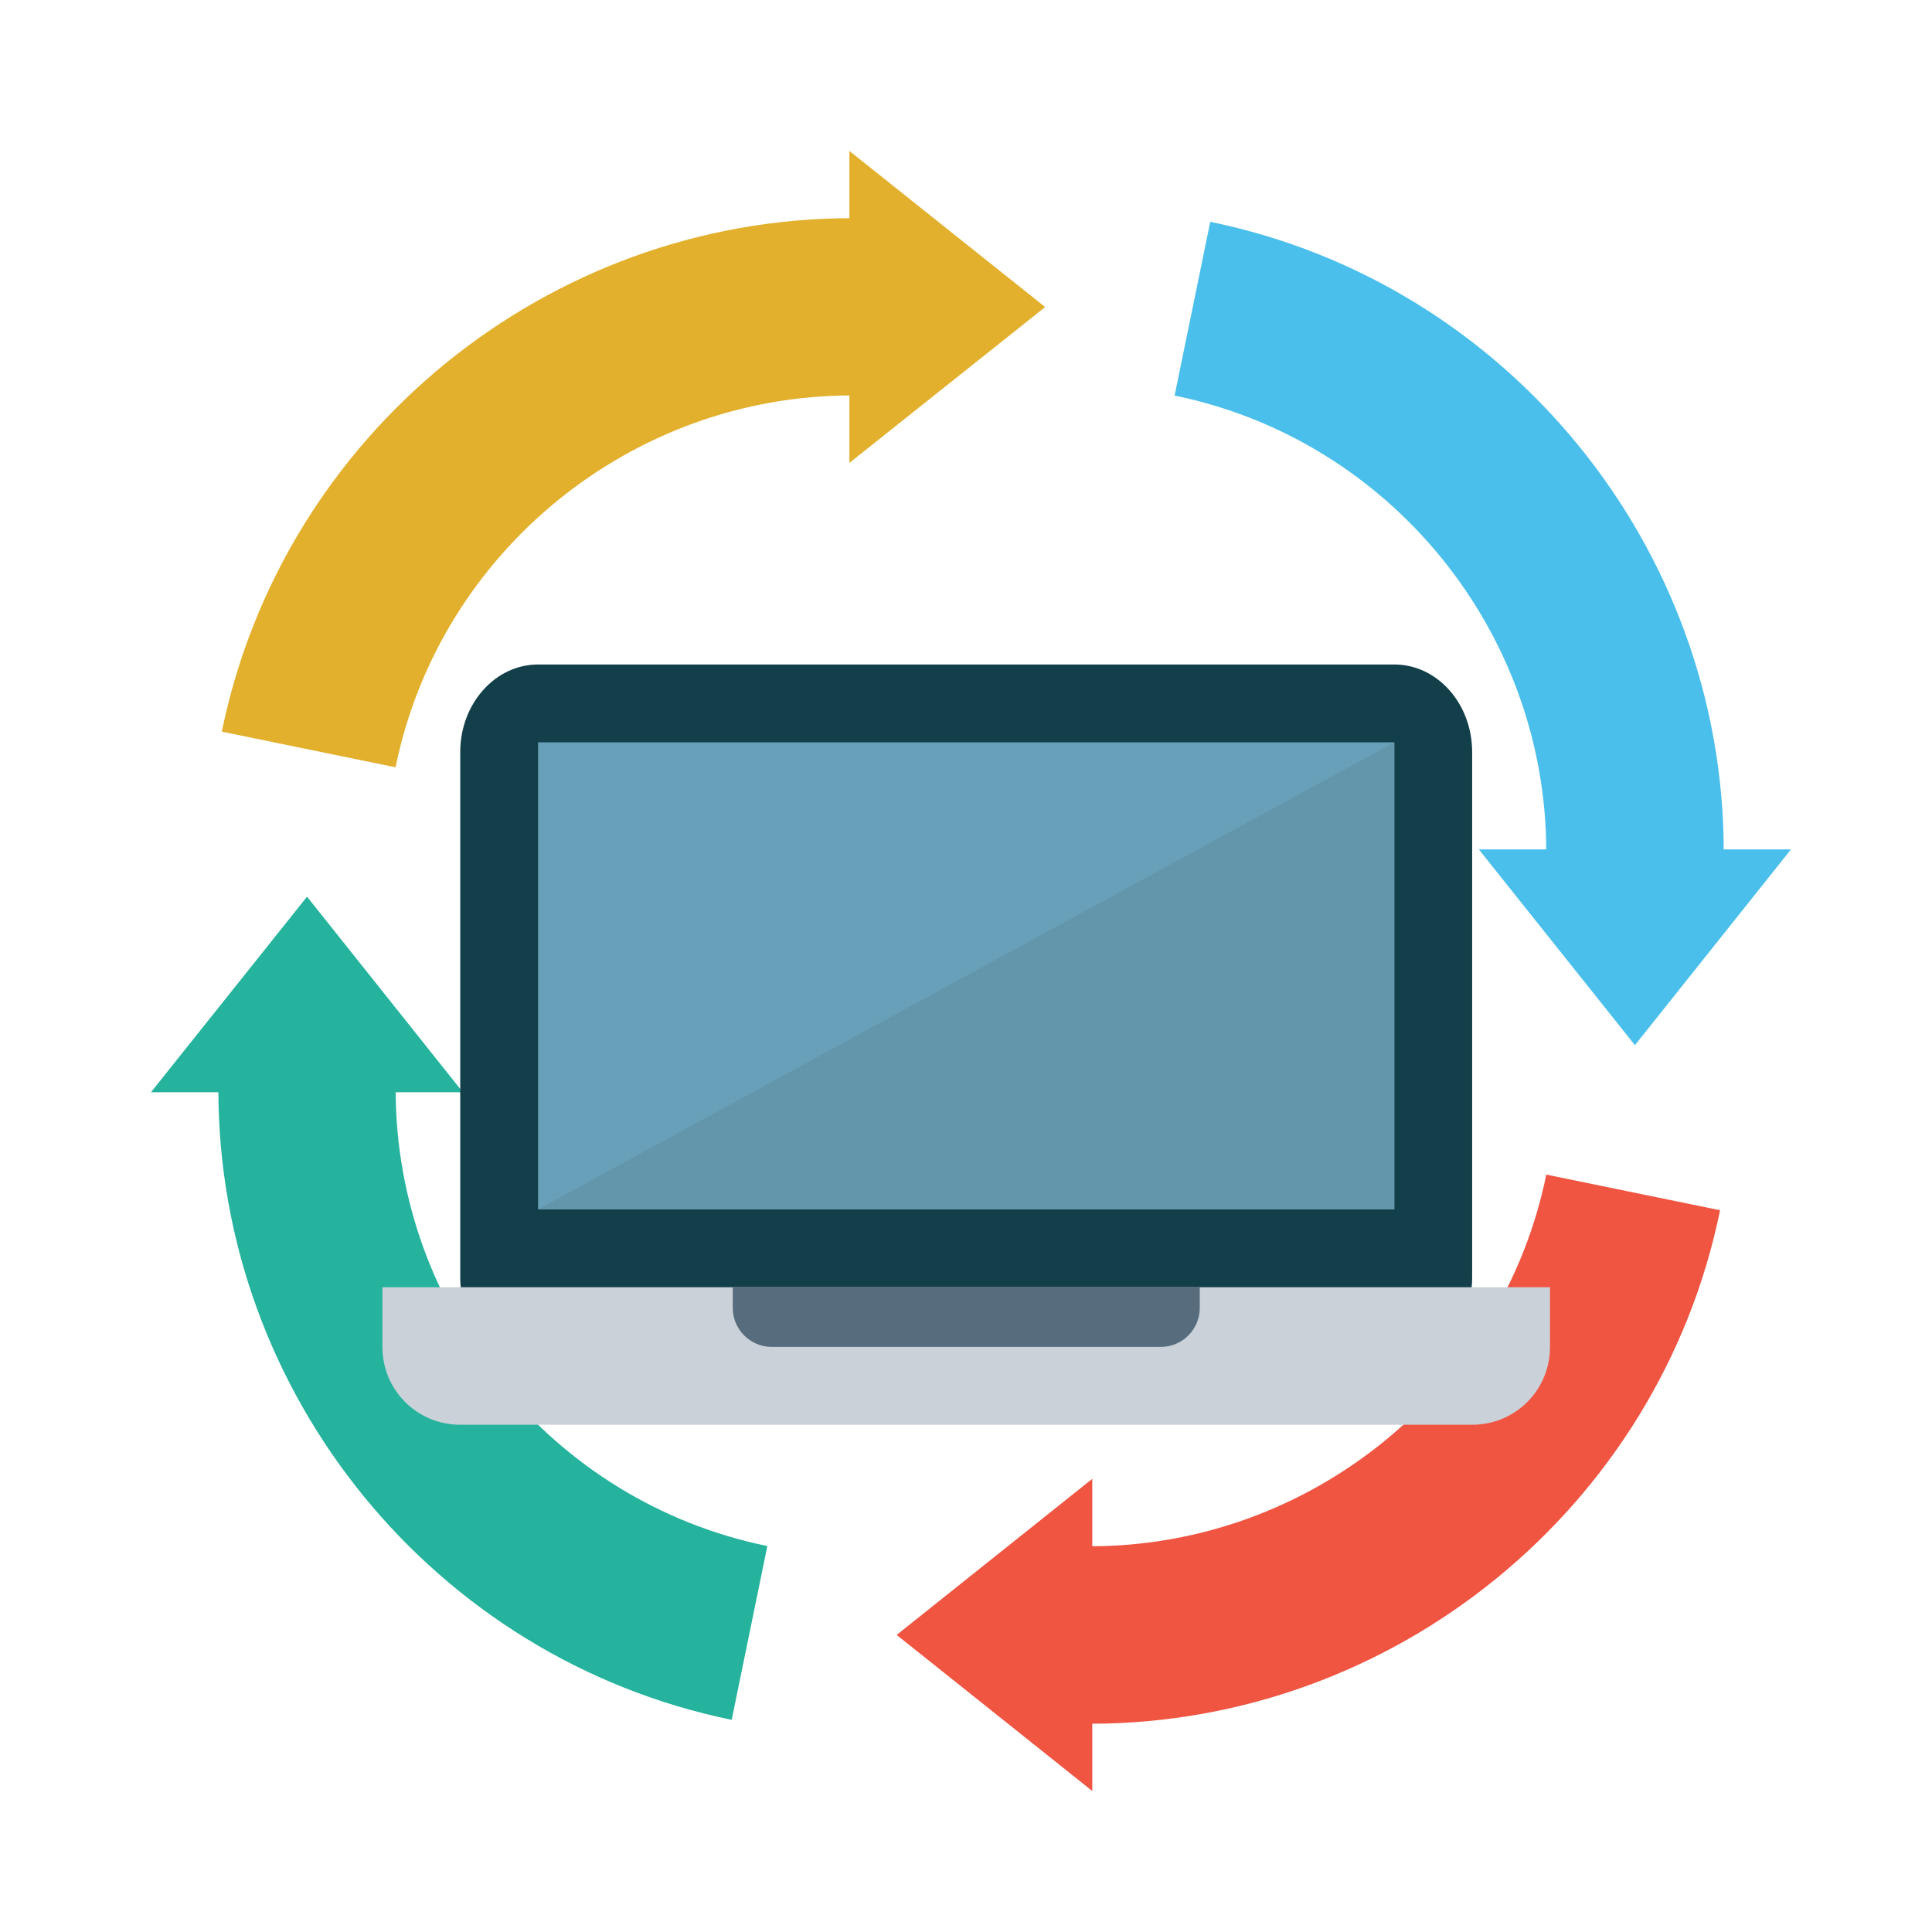 <svg width="64" height="64" viewBox="0 0 64 64" fill="none" xmlns="http://www.w3.org/2000/svg">
<g clip-path="url(#clip0_12983_121)">
<path d="M24.244 56.973C14.389 54.954 7.234 46.179 7.234 36.102H13.107C13.107 43.398 18.284 49.757 25.419 51.215L24.238 56.973H24.244Z" fill="#25B39E"/>
<path fill-rule="evenodd" clip-rule="evenodd" d="M10.171 29.703L5 36.183H15.334L10.171 29.703Z" fill="#25B39E"/>
<path d="M57.095 28.219H51.222C51.222 20.922 46.045 14.563 38.91 13.105L40.091 7.348C49.946 9.366 57.101 18.141 57.101 28.219H57.095Z" fill="#4BBFEB"/>
<path fill-rule="evenodd" clip-rule="evenodd" d="M54.159 34.623L59.329 28.137H48.988L54.159 34.623Z" fill="#4BBFEB"/>
<path d="M13.105 25.418L7.348 24.237C9.366 14.382 18.141 7.227 28.219 7.227V13.099C20.922 13.099 14.563 18.276 13.105 25.411V25.418Z" fill="#E3B02D"/>
<path fill-rule="evenodd" clip-rule="evenodd" d="M34.623 10.171L28.137 5V15.334L34.623 10.171Z" fill="#E3B02D"/>
<path d="M36.109 57.095V51.222C43.406 51.222 49.765 46.045 51.223 38.91L56.98 40.091C54.962 49.946 46.187 57.101 36.109 57.101V57.095Z" fill="#F05542"/>
<path fill-rule="evenodd" clip-rule="evenodd" d="M29.703 54.159L36.183 59.329V48.988L29.703 54.159Z" fill="#F05542"/>
<path d="M17.825 22.012H46.188C47.612 22.012 48.767 23.308 48.767 24.914V42.322C48.767 43.922 47.612 44.624 46.188 44.624H17.825C16.4 44.624 15.246 43.922 15.246 42.322V24.914C15.246 23.314 16.4 22.012 17.825 22.012Z" fill="#133F4A"/>
<path d="M12.668 42.641V44.618C12.668 46.049 13.816 47.197 15.246 47.197H48.767C50.198 47.197 51.346 46.049 51.346 44.618V42.641H12.668Z" fill="#CAD1D8"/>
<path d="M24.273 42.641V43.329C24.273 44.038 24.854 44.618 25.563 44.618H38.455C39.164 44.618 39.744 44.038 39.744 43.329V42.641H24.273Z" fill="#576D7E"/>
<path d="M46.188 24.59H17.824V40.061H46.188V24.59Z" fill="#67A0B8"/>
<path d="M46.188 24.59V40.061H17.824L46.188 24.59Z" fill="#6496AB"/>
</g>
<defs>
<clipPath id="clip0_12983_121">
<rect width="54.331" height="54.331" fill="white" transform="translate(5 5)"/>
</clipPath>
</defs>
</svg>
